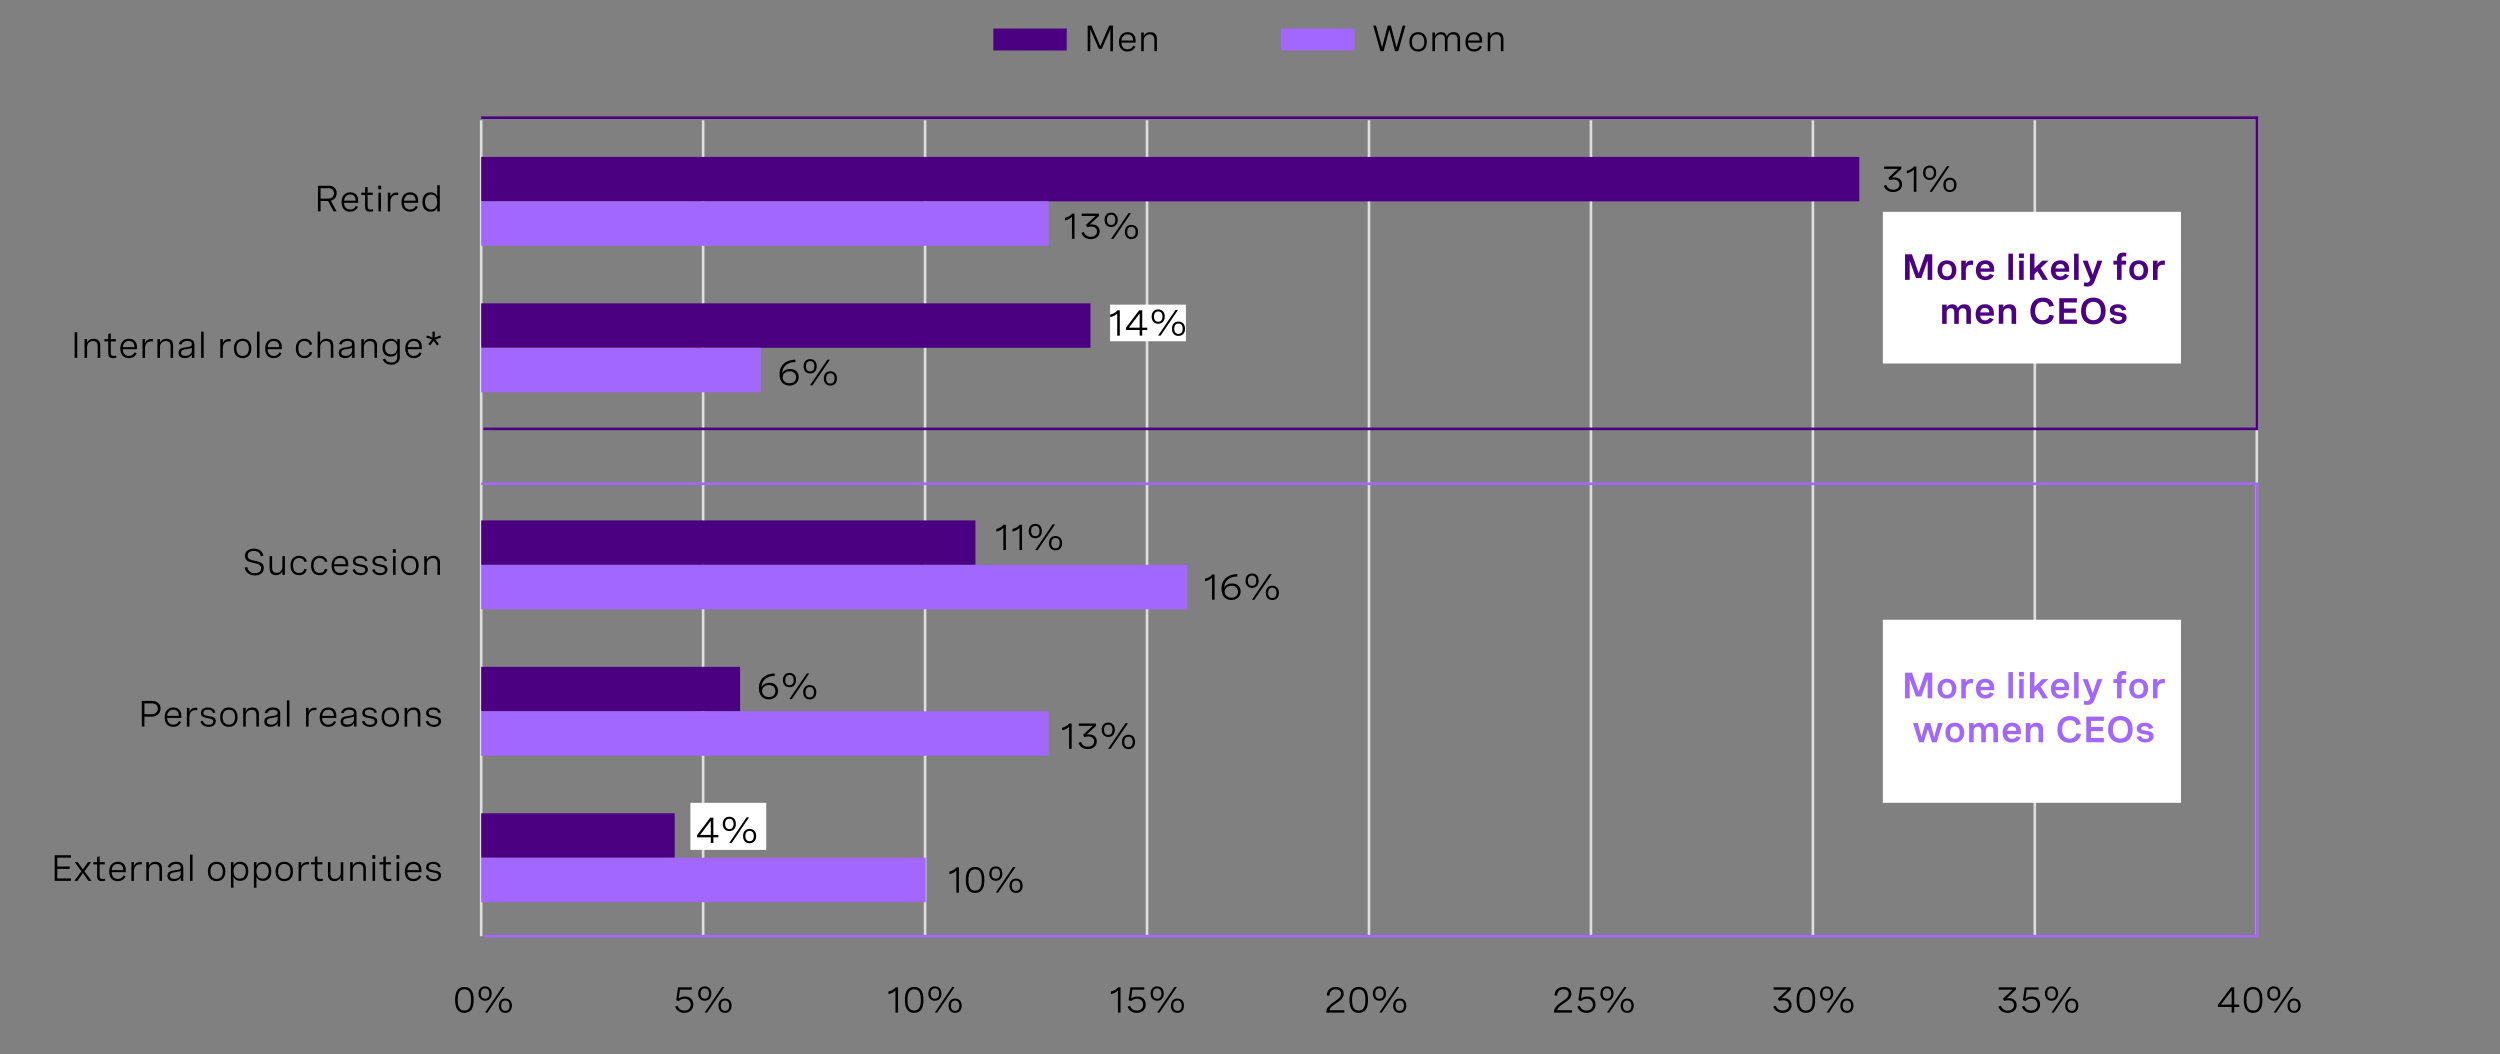 <?xml version="1.0" encoding="utf-8"?>
<!-- Generator: Adobe Illustrator 28.1.0, SVG Export Plug-In . SVG Version: 6.00 Build 0)  -->
<svg version="1.1" xmlns="http://www.w3.org/2000/svg" xmlns:xlink="http://www.w3.org/1999/xlink" x="0px" y="0px"
	 viewBox="0 0 956 403.21" style="enable-background:new 0 0 956 403.21;" xml:space="preserve">
<rect x="0" y="0" width="956" height="403.21" fill="#808080" stroke="none"/>
<style type="text/css">
	.st0{fill:#4A0080;stroke:#4A0080;stroke-width:2;stroke-miterlimit:10;}
	.st1{fill:#2D53ED;stroke:#2D53ED;stroke-width:3;stroke-miterlimit:10;}
	.st2{fill:#A167FF;stroke:#A167FF;stroke-width:3;stroke-miterlimit:10;}
	.st3{fill:#0A2FB5;stroke:#0A2FB5;stroke-width:3;stroke-miterlimit:10;}
	.st4{fill:none;stroke:#FFFFFF;stroke-width:2;stroke-miterlimit:10;}
	.st5{fill:#FFFFFF;}
	.st6{fill:#4A0080;stroke:#FFFFFF;stroke-width:2;stroke-miterlimit:10;}
	.st7{fill:#2D53ED;stroke:#FFFFFF;stroke-width:2;stroke-miterlimit:10;}
	.st8{fill:#A167FF;stroke:#FFFFFF;stroke-width:2;stroke-miterlimit:10;}
	.st9{fill:#0A2FB5;stroke:#FFFFFF;stroke-width:2;stroke-miterlimit:10;}
	.st10{fill:none;}
	.st11{fill:none;stroke:#DFDDDD;stroke-miterlimit:10;}
	.st12{fill:#4A0080;}
	.st13{fill:#6500AD;}
	.st14{fill:#A167FF;}
	.st15{fill:#DAB8FF;}
	.st16{fill:#0A2FB5;}
	.st17{fill:#2D53ED;}
	.st18{fill:#BCDCFB;}
	.st19{fill:#117C96;}
	.st20{fill:#00B2C7;}
	.st21{fill:#21D8ED;}
	.st22{fill:#A6F5FF;}
	.st23{fill:#990C47;}
	.st24{fill:#C7115C;}
	.st25{fill:#ED5A8F;}
	.st26{fill:#FFD9E5;}
	.st27{fill:#212121;}
	.st28{fill:#585656;}
	.st29{fill:#959392;}
	.st30{fill:#DFDDDD;}
	.st31{fill:#F2F2F2;}
	.st32{fill:none;stroke:#4A0080;stroke-width:3;stroke-miterlimit:10;}
	.st33{fill:none;stroke:#4A0080;stroke-width:2;stroke-miterlimit:10;}
	.st34{fill:none;stroke:#4A0080;stroke-width:2;stroke-miterlimit:10;stroke-dasharray:11.466,11.466;}
	.st35{fill:none;stroke:#4A0080;stroke-miterlimit:10;}
	.st36{fill:none;stroke:#A167FF;stroke-miterlimit:10;}
</style>
<g id="Capa_1">
</g>
<g id="Capa_2">
	<g>
		<line class="st11" x1="184" y1="358" x2="184" y2="46"/>
		<line class="st11" x1="268.88" y1="358" x2="268.88" y2="46"/>
		<line class="st11" x1="353.75" y1="358" x2="353.75" y2="46"/>
		<line class="st11" x1="438.62" y1="358" x2="438.62" y2="46"/>
		<line class="st11" x1="523.5" y1="358" x2="523.5" y2="46"/>
		<line class="st11" x1="608.38" y1="358" x2="608.38" y2="46"/>
		<line class="st11" x1="693.25" y1="358" x2="693.25" y2="46"/>
		<line class="st11" x1="778.12" y1="358" x2="778.12" y2="46"/>
		<line class="st11" x1="863" y1="358" x2="863" y2="46"/>
		<rect x="424.5" y="116.5" class="st5" width="29" height="14"/>
		<rect x="264" y="307" class="st5" width="29" height="18"/>
		<rect x="720" y="81" class="st5" width="114" height="58"/>
		<rect x="720" y="237" class="st5" width="114" height="70"/>
	</g>
	<rect x="184" y="60" class="st12" width="527" height="17"/>
	<rect x="184" y="77" class="st14" width="217" height="17"/>
	<rect x="184" y="116" class="st12" width="233" height="17"/>
	<rect x="184" y="133" class="st14" width="107" height="17"/>
	<rect x="184" y="199" class="st12" width="189" height="17"/>
	<rect x="184" y="216" class="st14" width="270" height="17"/>
	<rect x="184" y="255" class="st12" width="99" height="17"/>
	<rect x="184" y="272" class="st14" width="217" height="17"/>
	<rect x="184" y="311" class="st12" width="74" height="17"/>
	<rect x="184" y="328" class="st14" width="170" height="17"/>
	<g>
		<path d="M181.13,382.16v0.41c0,3.11-1.21,4.75-3.54,4.75c-2.33,0-3.55-1.64-3.55-4.75v-0.41c0-3.11,1.21-4.75,3.55-4.75
			C179.91,377.41,181.13,379.05,181.13,382.16z M175.04,382.16v0.41c0,2.59,0.83,3.86,2.54,3.86c1.7,0,2.54-1.27,2.54-3.86v-0.41
			c0-2.59-0.83-3.86-2.54-3.86C175.88,378.3,175.04,379.57,175.04,382.16z"/>
		<path d="M188.01,379.93c0,1.67-0.97,2.75-2.51,2.75c-1.54,0-2.51-1.07-2.51-2.75s0.97-2.74,2.51-2.74
			C187.04,377.19,188.01,378.25,188.01,379.93z M183.89,379.93c0,1.26,0.56,1.98,1.62,1.98c1.04,0,1.6-0.72,1.6-1.98
			c0-1.25-0.56-1.97-1.6-1.97C184.45,377.96,183.89,378.68,183.89,379.93z M193.05,377.41l-6.65,9.8h-0.93l6.65-9.8H193.05z
			 M195.76,384.57c0,1.68-0.97,2.75-2.51,2.75s-2.51-1.07-2.51-2.75c0-1.67,0.97-2.73,2.51-2.73S195.76,382.9,195.76,384.57z
			 M191.63,384.57c0,1.26,0.57,1.98,1.61,1.98s1.61-0.72,1.61-1.98c0-1.25-0.56-1.97-1.61-1.97S191.63,383.32,191.63,384.57z"/>
	</g>
	<g>
		<path d="M264.55,377.55v0.9h-4.53l-0.47,3.4c0.74-0.57,1.57-0.8,2.4-0.8c2.04,0,3.18,1.33,3.18,3.07c0,1.89-1.34,3.2-3.45,3.2
			c-1.72,0-3.04-0.9-3.49-2.42l0.95-0.28c0.35,1.15,1.29,1.81,2.56,1.81c1.5,0,2.42-0.93,2.42-2.26c0-1.23-0.78-2.25-2.3-2.25
			c-0.88,0-1.73,0.34-2.27,0.88l-0.97-0.34l0.69-4.91H264.55z"/>
		<path d="M272.01,379.93c0,1.67-0.97,2.75-2.51,2.75c-1.54,0-2.51-1.07-2.51-2.75s0.97-2.74,2.51-2.74
			C271.04,377.19,272.01,378.25,272.01,379.93z M267.89,379.93c0,1.26,0.56,1.98,1.62,1.98c1.04,0,1.6-0.72,1.6-1.98
			c0-1.25-0.56-1.97-1.6-1.97C268.45,377.96,267.89,378.68,267.89,379.93z M277.05,377.41l-6.65,9.8h-0.93l6.65-9.8H277.05z
			 M279.76,384.57c0,1.68-0.97,2.75-2.51,2.75s-2.51-1.07-2.51-2.75c0-1.67,0.97-2.73,2.51-2.73S279.76,382.9,279.76,384.57z
			 M275.63,384.57c0,1.26,0.57,1.98,1.61,1.98s1.61-0.72,1.61-1.98c0-1.25-0.56-1.97-1.61-1.97S275.63,383.32,275.63,384.57z"/>
	</g>
	<g>
		<path d="M343.4,377.55v9.67h-0.98v-8.46c-0.64,0.68-1.53,1.15-2.68,1.39v-1c1.14-0.24,2.07-0.79,2.78-1.61H343.4z"/>
		<path d="M353.13,382.16v0.41c0,3.11-1.21,4.75-3.54,4.75c-2.33,0-3.55-1.64-3.55-4.75v-0.41c0-3.11,1.21-4.75,3.55-4.75
			C351.91,377.41,353.13,379.05,353.13,382.16z M347.04,382.16v0.41c0,2.59,0.83,3.86,2.54,3.86c1.7,0,2.54-1.27,2.54-3.86v-0.41
			c0-2.59-0.83-3.86-2.54-3.86C347.88,378.3,347.04,379.57,347.04,382.16z"/>
		<path d="M360.01,379.93c0,1.67-0.97,2.75-2.51,2.75c-1.54,0-2.51-1.07-2.51-2.75s0.97-2.74,2.51-2.74
			C359.04,377.19,360.01,378.25,360.01,379.93z M355.89,379.93c0,1.26,0.56,1.98,1.62,1.98c1.04,0,1.6-0.72,1.6-1.98
			c0-1.25-0.56-1.97-1.6-1.97C356.45,377.96,355.89,378.68,355.89,379.93z M365.05,377.41l-6.65,9.8h-0.93l6.65-9.8H365.05z
			 M367.76,384.57c0,1.68-0.97,2.75-2.51,2.75s-2.51-1.07-2.51-2.75c0-1.67,0.97-2.73,2.51-2.73S367.76,382.9,367.76,384.57z
			 M363.63,384.57c0,1.26,0.57,1.98,1.61,1.98s1.61-0.72,1.61-1.98c0-1.25-0.56-1.97-1.61-1.97S363.63,383.32,363.63,384.57z"/>
	</g>
	<g>
		<path d="M428.48,377.55v9.67h-0.98v-8.46c-0.64,0.68-1.53,1.15-2.68,1.39v-1c1.14-0.24,2.07-0.79,2.78-1.61H428.48z"/>
		<path d="M437.55,377.55v0.9h-4.53l-0.47,3.4c0.74-0.57,1.57-0.8,2.4-0.8c2.04,0,3.18,1.33,3.18,3.07c0,1.89-1.34,3.2-3.45,3.2
			c-1.72,0-3.04-0.9-3.49-2.42l0.95-0.28c0.35,1.15,1.29,1.81,2.56,1.81c1.5,0,2.42-0.93,2.42-2.26c0-1.23-0.78-2.25-2.3-2.25
			c-0.88,0-1.73,0.34-2.27,0.88l-0.97-0.34l0.69-4.91H437.55z"/>
		<path d="M445.01,379.93c0,1.67-0.97,2.75-2.51,2.75c-1.54,0-2.51-1.07-2.51-2.75s0.97-2.74,2.51-2.74
			C444.04,377.19,445.01,378.25,445.01,379.93z M440.89,379.93c0,1.26,0.56,1.98,1.62,1.98c1.04,0,1.6-0.72,1.6-1.98
			c0-1.25-0.56-1.97-1.6-1.97C441.45,377.96,440.89,378.68,440.89,379.93z M450.05,377.41l-6.65,9.8h-0.93l6.65-9.8H450.05z
			 M452.76,384.57c0,1.68-0.97,2.75-2.51,2.75s-2.51-1.07-2.51-2.75c0-1.67,0.97-2.73,2.51-2.73S452.76,382.9,452.76,384.57z
			 M448.63,384.57c0,1.26,0.57,1.98,1.61,1.98s1.61-0.72,1.61-1.98c0-1.25-0.56-1.97-1.61-1.97S448.63,383.32,448.63,384.57z"/>
	</g>
	<g>
		<path d="M514.06,387.22h-6.87v-0.33c0-1.22,1-2.42,2.47-3.44l1.3-0.9c0.76-0.53,1.85-1.29,1.85-2.52c0-1.03-0.75-1.72-2.01-1.72
			c-1.44,0-2.39,0.9-2.43,2.44l-1-0.08c0.05-1.89,1.29-3.25,3.5-3.25c1.94,0,2.95,1.07,2.95,2.58c0,1.65-1.2,2.49-2.3,3.25
			l-1.41,0.98c-0.9,0.63-1.58,1.37-1.76,2.08h5.72V387.22z"/>
		<path d="M523.13,382.16v0.41c0,3.11-1.21,4.75-3.54,4.75c-2.33,0-3.55-1.64-3.55-4.75v-0.41c0-3.11,1.21-4.75,3.55-4.75
			C521.91,377.41,523.13,379.05,523.13,382.16z M517.04,382.16v0.41c0,2.59,0.83,3.86,2.54,3.86c1.7,0,2.54-1.27,2.54-3.86v-0.41
			c0-2.59-0.83-3.86-2.54-3.86C517.88,378.3,517.04,379.57,517.04,382.16z"/>
		<path d="M530.01,379.93c0,1.67-0.97,2.75-2.51,2.75c-1.54,0-2.51-1.07-2.51-2.75s0.97-2.74,2.51-2.74
			C529.04,377.19,530.01,378.25,530.01,379.93z M525.89,379.93c0,1.26,0.56,1.98,1.62,1.98c1.04,0,1.6-0.72,1.6-1.98
			c0-1.25-0.56-1.97-1.6-1.97C526.45,377.96,525.89,378.68,525.89,379.93z M535.05,377.41l-6.65,9.8h-0.93l6.65-9.8H535.05z
			 M537.76,384.57c0,1.68-0.97,2.75-2.51,2.75s-2.51-1.07-2.51-2.75c0-1.67,0.97-2.73,2.51-2.73S537.76,382.9,537.76,384.57z
			 M533.63,384.57c0,1.26,0.57,1.98,1.61,1.98s1.61-0.72,1.61-1.98c0-1.25-0.56-1.97-1.61-1.97S533.63,383.32,533.63,384.57z"/>
	</g>
	<g>
		<path d="M601.13,387.22h-6.87v-0.33c0-1.22,1-2.42,2.47-3.44l1.3-0.9c0.76-0.53,1.85-1.29,1.85-2.52c0-1.03-0.75-1.72-2.01-1.72
			c-1.44,0-2.39,0.9-2.43,2.44l-1-0.08c0.05-1.89,1.29-3.25,3.5-3.25c1.94,0,2.95,1.07,2.95,2.58c0,1.65-1.2,2.49-2.3,3.25
			l-1.41,0.98c-0.9,0.63-1.58,1.37-1.76,2.08h5.72V387.22z"/>
		<path d="M609.55,377.55v0.9h-4.53l-0.47,3.4c0.74-0.57,1.57-0.8,2.4-0.8c2.04,0,3.18,1.33,3.18,3.07c0,1.89-1.34,3.2-3.45,3.2
			c-1.72,0-3.04-0.9-3.49-2.42l0.95-0.28c0.35,1.15,1.29,1.81,2.56,1.81c1.5,0,2.42-0.93,2.42-2.26c0-1.23-0.78-2.25-2.3-2.25
			c-0.88,0-1.73,0.34-2.27,0.88l-0.97-0.34l0.69-4.91H609.55z"/>
		<path d="M617.01,379.93c0,1.67-0.97,2.75-2.51,2.75c-1.54,0-2.51-1.07-2.51-2.75s0.97-2.74,2.51-2.74
			C616.04,377.19,617.01,378.25,617.01,379.93z M612.89,379.93c0,1.26,0.56,1.98,1.62,1.98c1.04,0,1.6-0.72,1.6-1.98
			c0-1.25-0.56-1.97-1.6-1.97C613.45,377.96,612.89,378.68,612.89,379.93z M622.05,377.41l-6.65,9.8h-0.93l6.65-9.8H622.05z
			 M624.76,384.57c0,1.68-0.97,2.75-2.51,2.75s-2.51-1.07-2.51-2.75c0-1.67,0.97-2.73,2.51-2.73S624.76,382.9,624.76,384.57z
			 M620.63,384.57c0,1.26,0.57,1.98,1.61,1.98s1.61-0.72,1.61-1.98c0-1.25-0.56-1.97-1.61-1.97S620.63,383.32,620.63,384.57z"/>
	</g>
	<g>
		<path d="M678.24,377.55h6.56v0.91l-3.57,3.31c0.29-0.05,0.57-0.08,0.86-0.08c1.72,0,3.01,0.98,3.01,2.67
			c0,1.71-1.34,2.96-3.42,2.96c-1.77,0-3.11-0.91-3.56-2.43l0.97-0.29c0.3,1.11,1.26,1.83,2.6,1.83c1.43,0,2.39-0.82,2.39-2.06
			c0-1.16-0.85-1.87-2.25-1.87c-0.53,0-1.09,0.1-1.48,0.23l-0.53-0.8l3.69-3.48h-5.29V377.55z"/>
		<path d="M694.12,382.16v0.41c0,3.11-1.21,4.75-3.54,4.75c-2.33,0-3.55-1.64-3.55-4.75v-0.41c0-3.11,1.21-4.75,3.55-4.75
			C692.91,377.41,694.12,379.05,694.12,382.16z M688.04,382.16v0.41c0,2.59,0.83,3.86,2.54,3.86c1.7,0,2.54-1.27,2.54-3.86v-0.41
			c0-2.59-0.83-3.86-2.54-3.86C688.88,378.3,688.04,379.57,688.04,382.16z"/>
		<path d="M701.01,379.93c0,1.67-0.97,2.75-2.51,2.75c-1.54,0-2.51-1.07-2.51-2.75s0.97-2.74,2.51-2.74
			C700.04,377.19,701.01,378.25,701.01,379.93z M696.89,379.93c0,1.26,0.56,1.98,1.62,1.98c1.04,0,1.6-0.72,1.6-1.98
			c0-1.25-0.56-1.97-1.6-1.97C697.45,377.96,696.89,378.68,696.89,379.93z M706.05,377.41l-6.65,9.8h-0.93l6.65-9.8H706.05z
			 M708.76,384.57c0,1.68-0.97,2.75-2.51,2.75s-2.51-1.07-2.51-2.75c0-1.67,0.97-2.73,2.51-2.73S708.76,382.9,708.76,384.57z
			 M704.63,384.57c0,1.26,0.57,1.98,1.61,1.98s1.61-0.72,1.61-1.98c0-1.25-0.56-1.97-1.61-1.97S704.63,383.32,704.63,384.57z"/>
	</g>
	<g>
		<path d="M764.32,377.55h6.56v0.91l-3.57,3.31c0.29-0.05,0.57-0.08,0.86-0.08c1.72,0,3.01,0.98,3.01,2.67
			c0,1.71-1.34,2.96-3.42,2.96c-1.77,0-3.11-0.91-3.56-2.43l0.97-0.29c0.3,1.11,1.26,1.83,2.6,1.83c1.43,0,2.39-0.82,2.39-2.06
			c0-1.16-0.85-1.87-2.25-1.87c-0.53,0-1.09,0.1-1.48,0.23l-0.53-0.8l3.69-3.48h-5.29V377.55z"/>
		<path d="M779.55,377.55v0.9h-4.53l-0.47,3.4c0.74-0.57,1.57-0.8,2.4-0.8c2.04,0,3.18,1.33,3.18,3.07c0,1.89-1.34,3.2-3.45,3.2
			c-1.72,0-3.04-0.9-3.49-2.42l0.95-0.28c0.35,1.15,1.29,1.81,2.56,1.81c1.5,0,2.42-0.93,2.42-2.26c0-1.23-0.78-2.25-2.3-2.25
			c-0.88,0-1.73,0.34-2.27,0.88l-0.97-0.34l0.69-4.91H779.55z"/>
		<path d="M787.01,379.93c0,1.67-0.97,2.75-2.51,2.75c-1.54,0-2.51-1.07-2.51-2.75s0.97-2.74,2.51-2.74
			C786.04,377.19,787.01,378.25,787.01,379.93z M782.89,379.93c0,1.26,0.56,1.98,1.62,1.98c1.04,0,1.6-0.72,1.6-1.98
			c0-1.25-0.56-1.97-1.6-1.97C783.45,377.96,782.89,378.68,782.89,379.93z M792.05,377.41l-6.65,9.8h-0.93l6.65-9.8H792.05z
			 M794.76,384.57c0,1.68-0.97,2.75-2.51,2.75s-2.51-1.07-2.51-2.75c0-1.67,0.97-2.73,2.51-2.73S794.76,382.9,794.76,384.57z
			 M790.63,384.57c0,1.26,0.57,1.98,1.61,1.98s1.61-0.72,1.61-1.98c0-1.25-0.56-1.97-1.61-1.97S790.63,383.32,790.63,384.57z"/>
	</g>
	<g>
		<path d="M854.37,384.17h1.91v0.9h-1.91v2.15h-0.98v-2.15h-5.26v-0.83l5.05-6.69h1.19V384.17z M853.38,384.17v-5.42l-4.11,5.42
			H853.38z"/>
		<path d="M865.13,382.16v0.41c0,3.11-1.21,4.75-3.54,4.75c-2.33,0-3.55-1.64-3.55-4.75v-0.41c0-3.11,1.21-4.75,3.55-4.75
			C863.91,377.41,865.13,379.05,865.13,382.16z M859.04,382.16v0.41c0,2.59,0.83,3.86,2.54,3.86c1.7,0,2.54-1.27,2.54-3.86v-0.41
			c0-2.59-0.83-3.86-2.54-3.86C859.88,378.3,859.04,379.57,859.04,382.16z"/>
		<path d="M872.01,379.93c0,1.67-0.97,2.75-2.51,2.75c-1.54,0-2.51-1.07-2.51-2.75s0.97-2.74,2.51-2.74
			C871.04,377.19,872.01,378.25,872.01,379.93z M867.89,379.93c0,1.26,0.56,1.98,1.62,1.98c1.04,0,1.6-0.72,1.6-1.98
			c0-1.25-0.56-1.97-1.6-1.97C868.45,377.96,867.89,378.68,867.89,379.93z M877.05,377.41l-6.65,9.8h-0.93l6.65-9.8H877.05z
			 M879.76,384.57c0,1.68-0.97,2.75-2.51,2.75s-2.51-1.07-2.51-2.75c0-1.67,0.97-2.73,2.51-2.73S879.76,382.9,879.76,384.57z
			 M875.63,384.57c0,1.26,0.57,1.98,1.61,1.98s1.61-0.72,1.61-1.98c0-1.25-0.56-1.97-1.61-1.97S875.63,383.32,875.63,384.57z"/>
	</g>
	<g>
		<g>
			<path d="M720.5,63.68h6.56v0.91l-3.57,3.31c0.29-0.05,0.57-0.08,0.86-0.08c1.72,0,3.01,0.98,3.01,2.67
				c0,1.71-1.34,2.96-3.42,2.96c-1.77,0-3.11-0.91-3.56-2.43l0.97-0.29c0.3,1.11,1.26,1.83,2.6,1.83c1.43,0,2.39-0.82,2.39-2.06
				c0-1.16-0.85-1.87-2.25-1.87c-0.53,0-1.09,0.1-1.48,0.23l-0.53-0.8l3.69-3.48h-5.29V63.68z"/>
			<path d="M732.82,63.68v9.67h-0.98v-8.46c-0.64,0.68-1.53,1.15-2.68,1.39v-1c1.14-0.24,2.07-0.79,2.78-1.61H732.82z"/>
			<path d="M740.41,66.06c0,1.67-0.97,2.75-2.51,2.75c-1.54,0-2.51-1.07-2.51-2.75s0.97-2.74,2.51-2.74
				C739.44,63.32,740.41,64.38,740.41,66.06z M736.29,66.06c0,1.26,0.56,1.98,1.62,1.98c1.04,0,1.6-0.72,1.6-1.98
				c0-1.25-0.56-1.97-1.6-1.97C736.85,64.09,736.29,64.81,736.29,66.06z M745.45,63.54l-6.65,9.8h-0.93l6.65-9.8H745.45z
				 M748.16,70.7c0,1.68-0.97,2.75-2.51,2.75s-2.51-1.07-2.51-2.75c0-1.67,0.97-2.73,2.51-2.73S748.16,69.02,748.16,70.7z
				 M744.03,70.7c0,1.26,0.57,1.98,1.61,1.98s1.61-0.72,1.61-1.98c0-1.25-0.56-1.97-1.61-1.97S744.03,69.45,744.03,70.7z"/>
		</g>
	</g>
	<g>
		<g>
			<path d="M428.21,118.68v9.67h-0.98v-8.46c-0.64,0.68-1.53,1.15-2.68,1.39v-1c1.14-0.24,2.07-0.79,2.78-1.61H428.21z"/>
			<path d="M436.79,125.29h1.91v0.9h-1.91v2.15h-0.98v-2.15h-5.26v-0.83l5.05-6.69h1.19V125.29z M435.81,125.29v-5.42l-4.11,5.42
				H435.81z"/>
			<path d="M445.41,121.06c0,1.67-0.97,2.75-2.51,2.75c-1.54,0-2.51-1.07-2.51-2.75s0.97-2.74,2.51-2.74
				C444.44,118.32,445.41,119.38,445.41,121.06z M441.29,121.06c0,1.26,0.56,1.98,1.62,1.98c1.04,0,1.6-0.72,1.6-1.98
				c0-1.25-0.56-1.97-1.6-1.97C441.85,119.09,441.29,119.81,441.29,121.06z M450.45,118.54l-6.65,9.8h-0.93l6.65-9.8H450.45z
				 M453.16,125.7c0,1.68-0.97,2.75-2.51,2.75s-2.51-1.07-2.51-2.75c0-1.67,0.97-2.73,2.51-2.73S453.16,124.02,453.16,125.7z
				 M449.03,125.7c0,1.26,0.57,1.98,1.61,1.98s1.61-0.72,1.61-1.98c0-1.25-0.56-1.97-1.61-1.97S449.03,124.45,449.03,125.7z"/>
		</g>
	</g>
	<g>
		<g>
			<path d="M304.18,138.44c-3.24,0.07-5,1.74-5.09,4.44c0.4-1.2,1.75-1.78,3.09-1.78c2.04,0,3.24,1.32,3.24,3.1
				c0,2-1.53,3.25-3.54,3.25c-2.1,0-3.78-1.36-3.78-4.31c0-3.52,2.39-5.54,6.02-5.61L304.18,138.44z M304.41,144.25
				c0-1.37-0.93-2.28-2.42-2.28c-1.44,0-2.68,0.85-2.68,2.29c0,1.37,1.11,2.3,2.61,2.3C303.34,146.56,304.41,145.72,304.41,144.25z"
				/>
			<path d="M312.31,140.06c0,1.67-0.97,2.75-2.51,2.75c-1.54,0-2.51-1.07-2.51-2.75s0.97-2.74,2.51-2.74
				C311.33,137.32,312.31,138.38,312.31,140.06z M308.18,140.06c0,1.26,0.56,1.98,1.62,1.98c1.04,0,1.6-0.72,1.6-1.98
				c0-1.25-0.56-1.97-1.6-1.97C308.75,138.09,308.18,138.81,308.18,140.06z M317.34,137.54l-6.65,9.8h-0.93l6.65-9.8H317.34z
				 M320.05,144.7c0,1.68-0.97,2.75-2.51,2.75s-2.51-1.07-2.51-2.75c0-1.67,0.97-2.73,2.51-2.73S320.05,143.02,320.05,144.7z
				 M315.92,144.7c0,1.26,0.57,1.98,1.61,1.98s1.61-0.72,1.61-1.98c0-1.25-0.56-1.97-1.61-1.97S315.92,143.45,315.92,144.7z"/>
		</g>
	</g>
	<g>
		<g>
			<path d="M384.66,200.68v9.67h-0.98v-8.46c-0.64,0.68-1.53,1.15-2.68,1.39v-1c1.14-0.24,2.07-0.79,2.78-1.61H384.66z"/>
			<path d="M390.82,200.68v9.67h-0.98v-8.46c-0.64,0.68-1.53,1.15-2.68,1.39v-1c1.14-0.24,2.07-0.79,2.78-1.61H390.82z"/>
			<path d="M398.41,203.06c0,1.67-0.97,2.75-2.51,2.75c-1.54,0-2.51-1.07-2.51-2.75s0.97-2.74,2.51-2.74
				C397.44,200.32,398.41,201.38,398.41,203.06z M394.29,203.06c0,1.26,0.56,1.98,1.62,1.98c1.04,0,1.6-0.72,1.6-1.98
				c0-1.25-0.56-1.97-1.6-1.97C394.85,201.09,394.29,201.81,394.29,203.06z M403.45,200.54l-6.65,9.8h-0.93l6.65-9.8H403.45z
				 M406.16,207.7c0,1.68-0.97,2.75-2.51,2.75s-2.51-1.07-2.51-2.75c0-1.67,0.97-2.73,2.51-2.73S406.16,206.02,406.16,207.7z
				 M402.03,207.7c0,1.26,0.57,1.98,1.61,1.98s1.61-0.72,1.61-1.98c0-1.25-0.56-1.97-1.61-1.97S402.03,206.45,402.03,207.7z"/>
		</g>
	</g>
	<g>
		<g>
			<path d="M464.46,219.68v9.67h-0.98v-8.46c-0.64,0.68-1.53,1.15-2.68,1.39v-1c1.14-0.24,2.07-0.79,2.78-1.61H464.46z"/>
			<path d="M473.18,220.44c-3.24,0.07-5,1.74-5.09,4.44c0.4-1.2,1.75-1.78,3.09-1.78c2.04,0,3.24,1.32,3.24,3.1
				c0,2-1.53,3.25-3.54,3.25c-2.1,0-3.78-1.36-3.78-4.31c0-3.52,2.39-5.54,6.02-5.61L473.18,220.44z M473.41,226.25
				c0-1.37-0.93-2.28-2.42-2.28c-1.44,0-2.68,0.85-2.68,2.29c0,1.37,1.11,2.3,2.61,2.3C472.34,228.56,473.41,227.72,473.41,226.25z"
				/>
			<path d="M481.31,222.06c0,1.67-0.97,2.75-2.51,2.75c-1.54,0-2.51-1.07-2.51-2.75s0.97-2.74,2.51-2.74
				C480.33,219.32,481.31,220.38,481.31,222.06z M477.18,222.06c0,1.26,0.56,1.98,1.62,1.98c1.04,0,1.6-0.72,1.6-1.98
				c0-1.25-0.56-1.97-1.6-1.97C477.75,220.09,477.18,220.81,477.18,222.06z M486.34,219.54l-6.65,9.8h-0.93l6.65-9.8H486.34z
				 M489.05,226.7c0,1.68-0.97,2.75-2.51,2.75s-2.51-1.07-2.51-2.75c0-1.67,0.97-2.73,2.51-2.73S489.05,225.02,489.05,226.7z
				 M484.92,226.7c0,1.26,0.57,1.98,1.61,1.98s1.61-0.72,1.61-1.98c0-1.25-0.56-1.97-1.61-1.97S484.92,225.45,484.92,226.7z"/>
		</g>
	</g>
	<g>
		<g>
			<path d="M296.29,258.44c-3.24,0.07-5,1.74-5.09,4.44c0.4-1.2,1.75-1.78,3.09-1.78c2.04,0,3.24,1.32,3.24,3.1
				c0,2-1.53,3.25-3.54,3.25c-2.1,0-3.78-1.36-3.78-4.31c0-3.52,2.39-5.54,6.02-5.61L296.29,258.44z M296.52,264.25
				c0-1.37-0.93-2.28-2.42-2.28c-1.44,0-2.68,0.85-2.68,2.29c0,1.37,1.11,2.3,2.61,2.3C295.45,266.56,296.52,265.72,296.52,264.25z"
				/>
			<path d="M304.41,260.06c0,1.67-0.97,2.75-2.51,2.75c-1.54,0-2.51-1.07-2.51-2.75s0.97-2.74,2.51-2.74
				C303.44,257.32,304.41,258.38,304.41,260.06z M300.29,260.06c0,1.26,0.56,1.98,1.62,1.98c1.04,0,1.6-0.72,1.6-1.98
				c0-1.25-0.56-1.97-1.6-1.97C300.85,258.09,300.29,258.81,300.29,260.06z M309.45,257.54l-6.65,9.8h-0.93l6.65-9.8H309.45z
				 M312.16,264.7c0,1.68-0.97,2.75-2.51,2.75s-2.51-1.07-2.51-2.75c0-1.67,0.97-2.73,2.51-2.73S312.16,263.02,312.16,264.7z
				 M308.03,264.7c0,1.26,0.57,1.98,1.61,1.98s1.61-0.72,1.61-1.98c0-1.25-0.56-1.97-1.61-1.97S308.03,263.45,308.03,264.7z"/>
		</g>
	</g>
	<g>
		<g>
			<path d="M409.8,276.68v9.67h-0.98v-8.46c-0.64,0.68-1.53,1.15-2.68,1.39v-1c1.14-0.24,2.07-0.79,2.78-1.61H409.8z"/>
			<path d="M412.55,276.68h6.56v0.91l-3.57,3.31c0.29-0.05,0.57-0.08,0.86-0.08c1.72,0,3.01,0.98,3.01,2.67
				c0,1.71-1.34,2.96-3.42,2.96c-1.77,0-3.11-0.91-3.56-2.43l0.97-0.29c0.3,1.11,1.26,1.83,2.6,1.83c1.43,0,2.39-0.82,2.39-2.06
				c0-1.16-0.85-1.87-2.25-1.87c-0.53,0-1.09,0.1-1.48,0.23l-0.53-0.8l3.69-3.48h-5.29V276.68z"/>
			<path d="M426.31,279.06c0,1.67-0.97,2.75-2.51,2.75c-1.54,0-2.51-1.07-2.51-2.75s0.97-2.74,2.51-2.74
				C425.33,276.32,426.31,277.38,426.31,279.06z M422.18,279.06c0,1.26,0.56,1.98,1.62,1.98c1.04,0,1.6-0.72,1.6-1.98
				c0-1.25-0.56-1.97-1.6-1.97C422.75,277.09,422.18,277.81,422.18,279.06z M431.34,276.54l-6.65,9.8h-0.93l6.65-9.8H431.34z
				 M434.05,283.7c0,1.68-0.97,2.75-2.51,2.75s-2.51-1.07-2.51-2.75c0-1.67,0.97-2.73,2.51-2.73S434.05,282.02,434.05,283.7z
				 M429.92,283.7c0,1.26,0.57,1.98,1.61,1.98s1.61-0.72,1.61-1.98c0-1.25-0.56-1.97-1.61-1.97S429.92,282.45,429.92,283.7z"/>
		</g>
	</g>
	<g>
		<g>
			<path d="M272.79,319.29h1.91v0.9h-1.91v2.15h-0.98v-2.15h-5.26v-0.83l5.05-6.69h1.19V319.29z M271.81,319.29v-5.42l-4.11,5.42
				H271.81z"/>
			<path d="M281.41,315.06c0,1.67-0.97,2.75-2.51,2.75c-1.54,0-2.51-1.07-2.51-2.75s0.97-2.74,2.51-2.74
				C280.44,312.32,281.41,313.38,281.41,315.06z M277.29,315.06c0,1.26,0.56,1.98,1.62,1.98c1.04,0,1.6-0.72,1.6-1.98
				c0-1.25-0.56-1.97-1.6-1.97C277.85,313.09,277.29,313.81,277.29,315.06z M286.45,312.54l-6.65,9.8h-0.93l6.65-9.8H286.45z
				 M289.16,319.7c0,1.68-0.97,2.75-2.51,2.75s-2.51-1.07-2.51-2.75c0-1.67,0.97-2.73,2.51-2.73S289.16,318.02,289.16,319.7z
				 M285.03,319.7c0,1.26,0.57,1.98,1.61,1.98s1.61-0.72,1.61-1.98c0-1.25-0.56-1.97-1.61-1.97S285.03,318.45,285.03,319.7z"/>
		</g>
	</g>
	<g>
		<g>
			<path d="M366.69,331.68v9.67h-0.98v-8.46c-0.64,0.68-1.53,1.15-2.68,1.39v-1c1.14-0.24,2.07-0.79,2.78-1.61H366.69z"/>
			<path d="M376.42,336.29v0.41c0,3.11-1.21,4.75-3.54,4.75c-2.33,0-3.55-1.64-3.55-4.75v-0.41c0-3.11,1.21-4.75,3.55-4.75
				C375.2,331.54,376.42,333.18,376.42,336.29z M370.34,336.29v0.41c0,2.59,0.83,3.86,2.54,3.86c1.7,0,2.54-1.27,2.54-3.86v-0.41
				c0-2.59-0.83-3.86-2.54-3.86C371.17,332.43,370.34,333.7,370.34,336.29z"/>
			<path d="M383.31,334.06c0,1.67-0.97,2.75-2.51,2.75c-1.54,0-2.51-1.07-2.51-2.75s0.97-2.74,2.51-2.74
				C382.33,331.32,383.31,332.38,383.31,334.06z M379.18,334.06c0,1.26,0.56,1.98,1.62,1.98c1.04,0,1.6-0.72,1.6-1.98
				c0-1.25-0.56-1.97-1.6-1.97C379.75,332.09,379.18,332.81,379.18,334.06z M388.34,331.54l-6.65,9.8h-0.93l6.65-9.8H388.34z
				 M391.05,338.7c0,1.68-0.97,2.75-2.51,2.75s-2.51-1.07-2.51-2.75c0-1.67,0.97-2.73,2.51-2.73S391.05,337.02,391.05,338.7z
				 M386.92,338.7c0,1.26,0.57,1.98,1.61,1.98s1.61-0.72,1.61-1.98c0-1.25-0.56-1.97-1.61-1.97S386.92,337.45,386.92,338.7z"/>
		</g>
	</g>
	<g>
		<g>
			<path d="M410.9,81.68v9.67h-0.98v-8.46c-0.64,0.68-1.53,1.15-2.68,1.39v-1c1.14-0.24,2.07-0.79,2.78-1.61H410.9z"/>
			<path d="M413.66,81.68h6.56v0.91l-3.57,3.31c0.29-0.05,0.57-0.08,0.86-0.08c1.72,0,3.01,0.98,3.01,2.67
				c0,1.71-1.34,2.96-3.42,2.96c-1.77,0-3.11-0.91-3.56-2.43l0.97-0.29c0.3,1.11,1.26,1.83,2.6,1.83c1.43,0,2.39-0.82,2.39-2.06
				c0-1.16-0.85-1.87-2.25-1.87c-0.53,0-1.09,0.1-1.48,0.23l-0.53-0.8l3.69-3.48h-5.29V81.68z"/>
			<path d="M427.41,84.06c0,1.67-0.97,2.75-2.51,2.75c-1.54,0-2.51-1.07-2.51-2.75s0.97-2.74,2.51-2.74
				C426.44,81.32,427.41,82.38,427.41,84.06z M423.29,84.06c0,1.26,0.56,1.98,1.62,1.98c1.04,0,1.6-0.72,1.6-1.98
				c0-1.25-0.56-1.97-1.6-1.97C423.85,82.09,423.29,82.81,423.29,84.06z M432.45,81.54l-6.65,9.8h-0.93l6.65-9.8H432.45z
				 M435.16,88.7c0,1.68-0.97,2.75-2.51,2.75s-2.51-1.07-2.51-2.75c0-1.67,0.97-2.73,2.51-2.73S435.16,87.02,435.16,88.7z
				 M431.03,88.7c0,1.26,0.57,1.98,1.61,1.98s1.61-0.72,1.61-1.98c0-1.25-0.56-1.97-1.61-1.97S431.03,87.45,431.03,88.7z"/>
		</g>
	</g>
	<g>
		<path d="M121.58,71.04h4.29c1.76,0,2.88,1.18,2.88,2.78c0,1.46-0.92,2.61-2.23,2.93l2.2,4.09h-1.13l-2.13-3.98h-2.87v3.98h-1
			V71.04z M122.58,71.97v3.97h2.97c1.28,0,2.17-0.86,2.17-2.07c0-1.17-0.83-1.9-2.02-1.9H122.58z"/>
		<path d="M136.97,77.54h-5.41c0.04,1.5,0.8,2.56,2.35,2.56c1.14,0,1.84-0.58,2.17-1.37l0.8,0.37c-0.5,1.08-1.47,1.85-3.02,1.85
			c-2.15,0-3.25-1.48-3.25-3.65c0-2.31,1.26-3.76,3.33-3.76c1.82,0,3.04,1.13,3.04,3.14V77.54z M131.58,76.74h4.41V76.6
			c0-1.5-0.83-2.21-2.08-2.21C132.47,74.39,131.7,75.38,131.58,76.74z"/>
		<path d="M142.53,73.68v0.86h-1.95v4.4c0,0.62,0.18,1.17,1.15,1.17c0.28,0,0.58-0.05,0.9-0.13l0.1,0.79
			c-0.43,0.12-0.88,0.18-1.3,0.18c-1.82,0-1.82-1.32-1.82-1.81v-4.6h-1.46v-0.86h1.46v-1.98l0.97-0.25v2.23H142.53z"/>
		<path d="M145.75,71.01v1.38h-1.11v-1.38H145.75z M145.68,73.68v7.16h-0.97v-7.16H145.68z"/>
		<path d="M148.32,73.68h0.97v1.59c0.39-1.17,1.31-1.65,2.4-1.65c0.2,0,0.42,0.02,0.63,0.06l-0.06,0.9
			c-0.22-0.03-0.42-0.05-0.63-0.05c-1.5,0-2.35,0.98-2.35,2.69v3.64h-0.97V73.68z"/>
		<path d="M159.88,77.54h-5.41c0.04,1.5,0.8,2.56,2.35,2.56c1.14,0,1.84-0.58,2.17-1.37l0.8,0.37c-0.5,1.08-1.47,1.85-3.02,1.85
			c-2.15,0-3.25-1.48-3.25-3.65c0-2.31,1.26-3.76,3.33-3.76c1.82,0,3.04,1.13,3.04,3.14V77.54z M154.49,76.74h4.41V76.6
			c0-1.5-0.83-2.21-2.08-2.21C155.38,74.39,154.61,75.38,154.49,76.74z"/>
		<path d="M168.17,80.84h-0.96v-1.48c-0.5,1.18-1.41,1.59-2.52,1.59c-2.11,0-3.15-1.51-3.15-3.71c0-2.2,1.06-3.71,3.14-3.71
			c1.12,0,2.06,0.44,2.52,1.57v-4.29h0.97V80.84z M167.2,77.24c0-1.8-0.89-2.86-2.35-2.86c-1.46,0-2.34,1.07-2.34,2.86
			c0,1.78,0.87,2.86,2.34,2.86S167.2,79.04,167.2,77.24z"/>
	</g>
	<g>
		<path d="M28.54,127.04h1v9.8h-1V127.04z"/>
		<path d="M32.33,129.68h0.97v1.36c0.45-0.94,1.26-1.5,2.5-1.5c1.65,0,2.53,0.96,2.53,2.49v4.81h-0.97v-4.47
			c0-1.24-0.59-1.96-1.78-1.96c-1.43,0-2.28,1.03-2.28,2.37v4.06h-0.97V129.68z"/>
		<path d="M44.31,129.68v0.86h-1.95v4.4c0,0.62,0.18,1.17,1.15,1.17c0.28,0,0.58-0.05,0.9-0.13l0.1,0.79
			c-0.43,0.12-0.88,0.18-1.3,0.18c-1.82,0-1.82-1.32-1.82-1.81v-4.6h-1.46v-0.86h1.46v-1.98l0.97-0.25v2.23H44.31z"/>
		<path d="M52.36,133.54h-5.41c0.04,1.5,0.8,2.56,2.35,2.56c1.14,0,1.84-0.58,2.17-1.37l0.8,0.37c-0.5,1.08-1.47,1.85-3.02,1.85
			c-2.15,0-3.25-1.48-3.25-3.65c0-2.31,1.26-3.76,3.33-3.76c1.82,0,3.04,1.13,3.04,3.14V133.54z M46.97,132.74h4.41v-0.14
			c0-1.5-0.83-2.21-2.08-2.21C47.85,130.39,47.08,131.38,46.97,132.74z"/>
		<path d="M54.5,129.68h0.97v1.59c0.39-1.17,1.31-1.65,2.4-1.65c0.2,0,0.42,0.02,0.63,0.06l-0.06,0.9
			c-0.22-0.03-0.42-0.05-0.63-0.05c-1.5,0-2.35,0.98-2.35,2.69v3.64H54.5V129.68z"/>
		<path d="M60.2,129.68h0.97v1.36c0.45-0.94,1.26-1.5,2.5-1.5c1.65,0,2.53,0.96,2.53,2.49v4.81h-0.97v-4.47
			c0-1.24-0.59-1.96-1.78-1.96c-1.43,0-2.28,1.03-2.28,2.37v4.06H60.2V129.68z"/>
		<path d="M74.34,131.71v5.13h-0.96v-1.31c-0.62,1.06-1.67,1.42-2.73,1.42c-1.53,0-2.38-0.77-2.38-2.04c0-1.76,1.63-1.95,3.01-2.12
			c1.17-0.15,2.09-0.29,2.09-1.18c0-0.72-0.6-1.22-1.78-1.22c-1.19,0-1.95,0.51-2.26,1.39l-0.93-0.27c0.42-1.22,1.52-1.98,3.2-1.98
			C73.32,129.54,74.34,130.33,74.34,131.71z M73.37,134.02v-1.05c-0.49,0.32-1.26,0.44-2.04,0.55c-1.09,0.15-2.09,0.27-2.09,1.35
			c0,0.85,0.62,1.22,1.6,1.22C72.25,136.1,73.37,135.34,73.37,134.02z"/>
		<path d="M76.91,126.81h0.97v10.03h-0.97V126.81z"/>
		<path d="M84.25,129.68h0.97v1.59c0.39-1.17,1.31-1.65,2.4-1.65c0.2,0,0.42,0.02,0.63,0.06l-0.06,0.9
			c-0.22-0.03-0.42-0.05-0.63-0.05c-1.5,0-2.35,0.98-2.35,2.69v3.64h-0.97V129.68z"/>
		<path d="M96.12,133.24c0,2.31-1.29,3.71-3.34,3.71s-3.33-1.39-3.33-3.71c0-2.3,1.28-3.71,3.33-3.71S96.12,130.94,96.12,133.24z
			 M90.41,133.24c0,1.84,0.89,2.86,2.37,2.86c1.48,0,2.37-1.02,2.37-2.86c0-1.83-0.89-2.86-2.37-2.86
			C91.3,130.39,90.41,131.41,90.41,133.24z"/>
		<path d="M98.27,126.81h0.97v10.03h-0.97V126.81z"/>
		<path d="M107.75,133.54h-5.41c0.04,1.5,0.8,2.56,2.35,2.56c1.14,0,1.84-0.58,2.17-1.37l0.8,0.37c-0.5,1.08-1.47,1.85-3.02,1.85
			c-2.15,0-3.25-1.48-3.25-3.65c0-2.31,1.26-3.76,3.33-3.76c1.82,0,3.04,1.13,3.04,3.14V133.54z M102.36,132.74h4.41v-0.14
			c0-1.5-0.83-2.21-2.08-2.21C103.24,130.39,102.47,131.38,102.36,132.74z"/>
		<path d="M118.45,131.9c-0.25-0.97-0.96-1.51-2.03-1.51c-1.4,0-2.33,0.94-2.33,2.87c0,1.81,0.81,2.84,2.31,2.84
			c1.1,0,1.79-0.55,2.05-1.56l0.94,0.2c-0.34,1.33-1.34,2.21-2.99,2.21c-2.07,0-3.28-1.39-3.28-3.69c0-2.37,1.28-3.72,3.31-3.72
			c1.64,0,2.61,0.87,2.95,2.16L118.45,131.9z"/>
		<path d="M121.46,126.81h0.97v4.22c0.45-0.94,1.26-1.5,2.5-1.5c1.65,0,2.53,0.96,2.53,2.49v4.81h-0.97v-4.47
			c0-1.24-0.59-1.96-1.78-1.96c-1.43,0-2.28,1.03-2.28,2.37v4.06h-0.97V126.81z"/>
		<path d="M135.6,131.71v5.13h-0.96v-1.31c-0.62,1.06-1.67,1.42-2.73,1.42c-1.53,0-2.38-0.77-2.38-2.04c0-1.76,1.63-1.95,3.01-2.12
			c1.17-0.15,2.09-0.29,2.09-1.18c0-0.72-0.6-1.22-1.78-1.22c-1.19,0-1.95,0.51-2.26,1.39l-0.93-0.27c0.42-1.22,1.52-1.98,3.2-1.98
			C134.59,129.54,135.6,130.33,135.6,131.71z M134.64,134.02v-1.05c-0.49,0.32-1.26,0.44-2.04,0.55c-1.09,0.15-2.09,0.27-2.09,1.35
			c0,0.85,0.62,1.22,1.6,1.22C133.51,136.1,134.64,135.34,134.64,134.02z"/>
		<path d="M138.17,129.68h0.97v1.36c0.45-0.94,1.26-1.5,2.5-1.5c1.65,0,2.53,0.96,2.53,2.49v4.81h-0.97v-4.47
			c0-1.24-0.59-1.96-1.78-1.96c-1.43,0-2.28,1.03-2.28,2.37v4.06h-0.97V129.68z"/>
		<path d="M152.88,129.68v6.93c0,1.7-1.29,2.86-3.27,2.86c-1.7,0-2.85-0.85-3.23-2.09l0.93-0.25c0.29,0.94,1.09,1.5,2.31,1.5
			c1.43,0,2.29-0.77,2.29-1.99v-1.8c-0.45,1.09-1.38,1.53-2.51,1.53c-2.08,0-3.14-1.46-3.14-3.42c0-1.93,1.05-3.4,3.15-3.4
			c1.1,0,2.03,0.4,2.51,1.5v-1.37H152.88z M147.22,132.94c0,1.54,0.89,2.57,2.34,2.57c1.46,0,2.35-1.03,2.35-2.57
			c0-1.54-0.88-2.56-2.35-2.56C148.09,130.39,147.22,131.41,147.22,132.94z"/>
		<path d="M161.32,133.54h-5.41c0.04,1.5,0.8,2.56,2.35,2.56c1.14,0,1.84-0.58,2.17-1.37l0.8,0.37c-0.5,1.08-1.47,1.85-3.02,1.85
			c-2.15,0-3.25-1.48-3.25-3.65c0-2.31,1.26-3.76,3.33-3.76c1.82,0,3.04,1.13,3.04,3.14V133.54z M155.93,132.74h4.41v-0.14
			c0-1.5-0.83-2.21-2.08-2.21C156.81,130.39,156.04,131.38,155.93,132.74z"/>
		<path d="M168.66,129.06l-2.2,0.78l1.39,1.75l-0.7,0.51l-1.33-1.82l-1.33,1.82l-0.71-0.51l1.39-1.75l-2.2-0.78l0.28-0.79l2.15,0.82
			l-0.04-2.27h0.9l-0.02,2.27l2.14-0.82L168.66,129.06z"/>
	</g>
	<g>
		<path d="M99.7,212.72c-0.16-1.22-1.05-2.04-2.65-2.04c-1.38,0-2.35,0.62-2.35,1.8c0,1.39,1.34,1.67,2.78,1.97
			c1.6,0.33,3.41,0.65,3.41,2.69c0,1.74-1.31,2.92-3.38,2.92c-2.13,0-3.73-1.24-3.94-3.04l1-0.17c0.19,1.45,1.35,2.33,2.94,2.33
			c1.47,0,2.35-0.76,2.35-1.89c0-1.41-1.37-1.7-2.82-2.01c-1.63-0.34-3.36-0.7-3.36-2.69c0-1.8,1.41-2.78,3.43-2.78
			c2.13,0,3.35,1.09,3.58,2.73L99.7,212.72z"/>
		<path d="M108.95,219.84h-0.97v-1.39c-0.45,0.94-1.26,1.5-2.44,1.5c-1.55,0-2.45-0.95-2.45-2.49v-4.79h0.97v4.44
			c0,1.24,0.59,1.96,1.71,1.96c1.36,0,2.21-1.03,2.21-2.37v-4.03h0.97V219.84z"/>
		<path d="M116.42,214.9c-0.25-0.97-0.96-1.51-2.03-1.51c-1.4,0-2.33,0.94-2.33,2.87c0,1.81,0.81,2.84,2.31,2.84
			c1.1,0,1.79-0.55,2.05-1.56l0.94,0.2c-0.34,1.33-1.34,2.21-2.99,2.21c-2.07,0-3.28-1.39-3.28-3.69c0-2.37,1.28-3.72,3.31-3.72
			c1.64,0,2.61,0.87,2.95,2.16L116.42,214.9z"/>
		<path d="M124.27,214.9c-0.25-0.97-0.96-1.51-2.03-1.51c-1.4,0-2.33,0.94-2.33,2.87c0,1.81,0.81,2.84,2.31,2.84
			c1.1,0,1.79-0.55,2.05-1.56l0.94,0.2c-0.34,1.33-1.34,2.21-2.99,2.21c-2.07,0-3.28-1.39-3.28-3.69c0-2.37,1.28-3.72,3.31-3.72
			c1.64,0,2.61,0.87,2.95,2.16L124.27,214.9z"/>
		<path d="M133.15,216.54h-5.41c0.04,1.5,0.8,2.56,2.35,2.56c1.14,0,1.84-0.58,2.17-1.37l0.8,0.37c-0.5,1.08-1.47,1.85-3.02,1.85
			c-2.15,0-3.25-1.48-3.25-3.65c0-2.31,1.26-3.76,3.33-3.76c1.82,0,3.04,1.13,3.04,3.14V216.54z M127.76,215.74h4.41v-0.14
			c0-1.5-0.83-2.21-2.08-2.21C128.64,213.39,127.87,214.38,127.76,215.74z"/>
		<path d="M139.64,214.67c-0.26-0.85-0.92-1.32-2-1.32c-1.11,0-1.73,0.48-1.73,1.22c0,0.94,1,1.1,2.1,1.28
			c1.26,0.2,2.64,0.42,2.64,1.91c0,1.32-1.09,2.2-2.75,2.2c-1.52,0-2.75-0.74-3.1-2.08l0.91-0.26c0.28,1.07,1.16,1.54,2.2,1.54
			c1.1,0,1.77-0.52,1.77-1.27c0-0.93-1.02-1.09-2.12-1.29c-1.26-0.22-2.62-0.46-2.62-1.94c0-1.33,1.1-2.11,2.73-2.11
			s2.54,0.77,2.83,1.87L139.64,214.67z"/>
		<path d="M147.14,214.67c-0.26-0.85-0.92-1.32-2-1.32c-1.11,0-1.73,0.48-1.73,1.22c0,0.94,1,1.1,2.1,1.28
			c1.26,0.2,2.64,0.42,2.64,1.91c0,1.32-1.09,2.2-2.75,2.2c-1.52,0-2.75-0.74-3.1-2.08l0.91-0.26c0.28,1.07,1.16,1.54,2.2,1.54
			c1.1,0,1.77-0.52,1.77-1.27c0-0.93-1.02-1.09-2.12-1.29c-1.26-0.22-2.62-0.46-2.62-1.94c0-1.33,1.1-2.11,2.73-2.11
			s2.54,0.77,2.83,1.87L147.14,214.67z"/>
		<path d="M151.34,210.01v1.38h-1.11v-1.38H151.34z M151.27,212.68v7.16h-0.97v-7.16H151.27z"/>
		<path d="M160.09,216.24c0,2.31-1.29,3.71-3.34,3.71s-3.33-1.39-3.33-3.71c0-2.3,1.28-3.71,3.33-3.71S160.09,213.94,160.09,216.24z
			 M154.38,216.24c0,1.84,0.89,2.86,2.37,2.86c1.48,0,2.37-1.02,2.37-2.86c0-1.83-0.89-2.86-2.37-2.86
			C155.27,213.39,154.38,214.41,154.38,216.24z"/>
		<path d="M162.24,212.68h0.97v1.36c0.45-0.94,1.26-1.5,2.5-1.5c1.65,0,2.53,0.96,2.53,2.49v4.81h-0.97v-4.47
			c0-1.24-0.59-1.96-1.78-1.96c-1.43,0-2.28,1.03-2.28,2.37v4.06h-0.97V212.68z"/>
	</g>
	<g>
		<path d="M54.21,268.04h4.05c1.94,0,3.12,1.16,3.12,2.88c0,1.8-1.29,3.13-3.37,3.13h-2.79v3.79h-1V268.04z M55.22,268.97v4.15h2.74
			c1.41,0,2.39-0.85,2.39-2.16c0-1.26-0.9-1.99-2.26-1.99H55.22z"/>
		<path d="M69.33,274.54h-5.41c0.04,1.5,0.8,2.56,2.35,2.56c1.14,0,1.84-0.58,2.17-1.37l0.8,0.37c-0.5,1.08-1.47,1.85-3.02,1.85
			c-2.15,0-3.25-1.48-3.25-3.65c0-2.31,1.26-3.76,3.33-3.76c1.82,0,3.04,1.13,3.04,3.14V274.54z M63.94,273.74h4.41v-0.14
			c0-1.5-0.83-2.21-2.08-2.21C64.82,271.39,64.05,272.38,63.94,273.74z"/>
		<path d="M71.47,270.68h0.97v1.59c0.39-1.17,1.31-1.65,2.4-1.65c0.2,0,0.42,0.02,0.63,0.06l-0.06,0.9
			c-0.22-0.03-0.42-0.05-0.63-0.05c-1.5,0-2.35,0.98-2.35,2.69v3.64h-0.97V270.68z"/>
		<path d="M81.51,272.67c-0.26-0.85-0.92-1.32-2-1.32c-1.11,0-1.73,0.48-1.73,1.22c0,0.94,1,1.1,2.1,1.28
			c1.26,0.2,2.64,0.42,2.64,1.91c0,1.32-1.09,2.2-2.75,2.2c-1.52,0-2.75-0.74-3.1-2.08l0.91-0.26c0.28,1.07,1.16,1.54,2.2,1.54
			c1.1,0,1.77-0.52,1.77-1.27c0-0.93-1.02-1.09-2.12-1.29c-1.26-0.22-2.62-0.46-2.62-1.94c0-1.33,1.1-2.11,2.73-2.11
			s2.54,0.77,2.83,1.87L81.51,272.67z"/>
		<path d="M90.85,274.24c0,2.31-1.29,3.71-3.34,3.71s-3.33-1.39-3.33-3.71c0-2.3,1.28-3.71,3.33-3.71S90.85,271.94,90.85,274.24z
			 M85.14,274.24c0,1.84,0.89,2.86,2.37,2.86c1.48,0,2.37-1.02,2.37-2.86c0-1.83-0.89-2.86-2.37-2.86
			C86.03,271.39,85.14,272.41,85.14,274.24z"/>
		<path d="M93,270.68h0.97v1.36c0.45-0.94,1.26-1.5,2.5-1.5c1.65,0,2.53,0.96,2.53,2.49v4.81h-0.97v-4.47
			c0-1.24-0.59-1.96-1.78-1.96c-1.43,0-2.28,1.03-2.28,2.37v4.06H93V270.68z"/>
		<path d="M107.14,272.71v5.13h-0.96v-1.31c-0.62,1.06-1.67,1.42-2.73,1.42c-1.53,0-2.38-0.77-2.38-2.04c0-1.76,1.63-1.95,3.01-2.12
			c1.17-0.15,2.09-0.29,2.09-1.18c0-0.72-0.6-1.22-1.78-1.22c-1.19,0-1.95,0.51-2.26,1.39l-0.93-0.27c0.42-1.22,1.52-1.98,3.2-1.98
			C106.12,270.54,107.14,271.33,107.14,272.71z M106.17,275.02v-1.05c-0.49,0.32-1.26,0.44-2.04,0.55
			c-1.09,0.15-2.09,0.27-2.09,1.35c0,0.85,0.62,1.22,1.6,1.22C105.05,277.1,106.17,276.34,106.17,275.02z"/>
		<path d="M109.71,267.81h0.97v10.03h-0.97V267.81z"/>
		<path d="M117.04,270.68h0.97v1.59c0.39-1.17,1.31-1.65,2.4-1.65c0.2,0,0.42,0.02,0.63,0.06l-0.06,0.9
			c-0.22-0.03-0.42-0.05-0.63-0.05c-1.5,0-2.35,0.98-2.35,2.69v3.64h-0.97V270.68z"/>
		<path d="M128.61,274.54h-5.41c0.04,1.5,0.8,2.56,2.35,2.56c1.14,0,1.84-0.58,2.17-1.37l0.8,0.37c-0.5,1.08-1.47,1.85-3.02,1.85
			c-2.15,0-3.25-1.48-3.25-3.65c0-2.31,1.26-3.76,3.33-3.76c1.82,0,3.04,1.13,3.04,3.14V274.54z M123.22,273.74h4.41v-0.14
			c0-1.5-0.83-2.21-2.08-2.21C124.1,271.39,123.33,272.38,123.22,273.74z"/>
		<path d="M136.33,272.71v5.13h-0.96v-1.31c-0.62,1.06-1.67,1.42-2.73,1.42c-1.53,0-2.38-0.77-2.38-2.04c0-1.76,1.63-1.95,3.01-2.12
			c1.17-0.15,2.09-0.29,2.09-1.18c0-0.72-0.6-1.22-1.78-1.22c-1.19,0-1.95,0.51-2.26,1.39l-0.93-0.27c0.42-1.22,1.52-1.98,3.2-1.98
			C135.31,270.54,136.33,271.33,136.33,272.71z M135.36,275.02v-1.05c-0.49,0.32-1.26,0.44-2.04,0.55
			c-1.09,0.15-2.09,0.27-2.09,1.35c0,0.85,0.62,1.22,1.6,1.22C134.24,277.1,135.36,276.34,135.36,275.02z"/>
		<path d="M143.25,272.67c-0.26-0.85-0.92-1.32-2-1.32c-1.11,0-1.73,0.48-1.73,1.22c0,0.94,1,1.1,2.1,1.28
			c1.26,0.2,2.64,0.42,2.64,1.91c0,1.32-1.09,2.2-2.75,2.2c-1.52,0-2.75-0.74-3.1-2.08l0.91-0.26c0.28,1.07,1.16,1.54,2.2,1.54
			c1.1,0,1.77-0.52,1.77-1.27c0-0.93-1.02-1.09-2.12-1.29c-1.26-0.22-2.62-0.46-2.62-1.94c0-1.33,1.1-2.11,2.73-2.11
			s2.54,0.77,2.83,1.87L143.25,272.67z"/>
		<path d="M152.59,274.24c0,2.31-1.29,3.71-3.34,3.71s-3.33-1.39-3.33-3.71c0-2.3,1.28-3.71,3.33-3.71S152.59,271.94,152.59,274.24z
			 M146.88,274.24c0,1.84,0.89,2.86,2.37,2.86c1.48,0,2.37-1.02,2.37-2.86c0-1.83-0.89-2.86-2.37-2.86
			C147.77,271.39,146.88,272.41,146.88,274.24z"/>
		<path d="M154.73,270.68h0.97v1.36c0.45-0.94,1.26-1.5,2.5-1.5c1.65,0,2.53,0.96,2.53,2.49v4.81h-0.97v-4.47
			c0-1.24-0.59-1.96-1.78-1.96c-1.43,0-2.28,1.03-2.28,2.37v4.06h-0.97V270.68z"/>
		<path d="M167.65,272.67c-0.26-0.85-0.92-1.32-2-1.32c-1.11,0-1.73,0.48-1.73,1.22c0,0.94,1,1.1,2.1,1.28
			c1.26,0.2,2.64,0.42,2.64,1.91c0,1.32-1.09,2.2-2.75,2.2c-1.52,0-2.75-0.74-3.1-2.08l0.91-0.26c0.28,1.07,1.16,1.54,2.2,1.54
			c1.1,0,1.77-0.52,1.77-1.27c0-0.93-1.02-1.09-2.12-1.29c-1.26-0.22-2.62-0.46-2.62-1.94c0-1.33,1.1-2.11,2.73-2.11
			s2.54,0.77,2.83,1.87L167.65,272.67z"/>
	</g>
	<g>
		<path d="M27.13,327.97h-5.22v3.37h4.75v0.93h-4.75v3.64h5.22v0.93h-6.22v-9.8h6.22V327.97z"/>
		<path d="M34.99,336.84h-1.18l-2.1-2.99l-2.1,2.99h-1.19l2.68-3.68l-2.54-3.49h1.18l1.96,2.8l1.96-2.8h1.17l-2.54,3.49
			L34.99,336.84z"/>
		<path d="M40.06,329.68v0.86h-1.95v4.4c0,0.62,0.18,1.17,1.15,1.17c0.28,0,0.58-0.05,0.9-0.13l0.1,0.79
			c-0.43,0.12-0.88,0.18-1.3,0.18c-1.82,0-1.82-1.32-1.82-1.81v-4.6h-1.46v-0.86h1.46v-1.98l0.97-0.25v2.23H40.06z"/>
		<path d="M48.1,333.54H42.7c0.04,1.5,0.8,2.56,2.35,2.56c1.14,0,1.84-0.58,2.17-1.37l0.8,0.37c-0.5,1.08-1.47,1.85-3.02,1.85
			c-2.15,0-3.25-1.48-3.25-3.65c0-2.31,1.26-3.76,3.33-3.76c1.82,0,3.04,1.13,3.04,3.14V333.54z M42.71,332.74h4.41v-0.14
			c0-1.5-0.83-2.21-2.08-2.21C43.6,330.39,42.83,331.38,42.71,332.74z"/>
		<path d="M50.25,329.68h0.97v1.59c0.39-1.17,1.31-1.65,2.4-1.65c0.2,0,0.42,0.02,0.63,0.06l-0.06,0.9
			c-0.22-0.03-0.42-0.05-0.63-0.05c-1.5,0-2.35,0.98-2.35,2.69v3.64h-0.97V329.68z"/>
		<path d="M55.95,329.68h0.97v1.36c0.45-0.94,1.26-1.5,2.5-1.5c1.65,0,2.53,0.96,2.53,2.49v4.81h-0.97v-4.47
			c0-1.24-0.59-1.96-1.78-1.96c-1.43,0-2.28,1.03-2.28,2.37v4.06h-0.97V329.68z"/>
		<path d="M70.09,331.71v5.13h-0.96v-1.31c-0.62,1.06-1.67,1.42-2.73,1.42c-1.53,0-2.38-0.77-2.38-2.04c0-1.76,1.63-1.95,3.01-2.12
			c1.17-0.15,2.09-0.29,2.09-1.18c0-0.72-0.6-1.22-1.78-1.22c-1.19,0-1.95,0.51-2.26,1.39l-0.93-0.27c0.42-1.22,1.52-1.98,3.2-1.98
			C69.07,329.54,70.09,330.33,70.09,331.71z M69.12,334.02v-1.05c-0.49,0.32-1.26,0.44-2.04,0.55c-1.09,0.15-2.09,0.27-2.09,1.35
			c0,0.85,0.62,1.22,1.6,1.22C68,336.1,69.12,335.34,69.12,334.02z"/>
		<path d="M72.66,326.81h0.97v10.03h-0.97V326.81z"/>
		<path d="M86.17,333.24c0,2.31-1.29,3.71-3.34,3.71s-3.33-1.39-3.33-3.71c0-2.3,1.28-3.71,3.33-3.71S86.17,330.94,86.17,333.24z
			 M80.47,333.24c0,1.84,0.89,2.86,2.37,2.86c1.48,0,2.37-1.02,2.37-2.86c0-1.83-0.89-2.86-2.37-2.86
			C81.36,330.39,80.47,331.41,80.47,333.24z"/>
		<path d="M88.32,329.68h0.97v1.42c0.49-1.09,1.36-1.56,2.52-1.56c2.08,0,3.14,1.5,3.14,3.65c0,2.18-1.09,3.65-3.15,3.65
			c-1.17,0-2.02-0.47-2.51-1.57v4.19h-0.97V329.68z M93.98,333.19c0-1.73-0.87-2.8-2.34-2.8c-1.46,0-2.35,1.07-2.35,2.8
			s0.89,2.8,2.35,2.8C93.11,335.99,93.98,334.92,93.98,333.19z"/>
		<path d="M97.1,329.68h0.97v1.42c0.49-1.09,1.36-1.56,2.52-1.56c2.08,0,3.14,1.5,3.14,3.65c0,2.18-1.09,3.65-3.15,3.65
			c-1.17,0-2.02-0.47-2.51-1.57v4.19H97.1V329.68z M102.75,333.19c0-1.73-0.87-2.8-2.34-2.8c-1.46,0-2.35,1.07-2.35,2.8
			s0.89,2.8,2.35,2.8C101.89,335.99,102.75,334.92,102.75,333.19z"/>
		<path d="M112.05,333.24c0,2.31-1.29,3.71-3.34,3.71s-3.33-1.39-3.33-3.71c0-2.3,1.28-3.71,3.33-3.71S112.05,330.94,112.05,333.24z
			 M106.34,333.24c0,1.84,0.89,2.86,2.37,2.86c1.48,0,2.37-1.02,2.37-2.86c0-1.83-0.89-2.86-2.37-2.86
			C107.23,330.39,106.34,331.41,106.34,333.24z"/>
		<path d="M114.2,329.68h0.97v1.59c0.39-1.17,1.31-1.65,2.4-1.65c0.2,0,0.42,0.02,0.63,0.06l-0.06,0.9
			c-0.22-0.03-0.42-0.05-0.63-0.05c-1.5,0-2.35,0.98-2.35,2.69v3.64h-0.97V329.68z"/>
		<path d="M123.3,329.68v0.86h-1.95v4.4c0,0.62,0.18,1.17,1.15,1.17c0.28,0,0.58-0.05,0.9-0.13l0.1,0.79
			c-0.43,0.12-0.88,0.18-1.3,0.18c-1.82,0-1.82-1.32-1.82-1.81v-4.6h-1.46v-0.86h1.46v-1.98l0.97-0.25v2.23H123.3z"/>
		<path d="M131.27,336.84h-0.97v-1.39c-0.45,0.94-1.26,1.5-2.44,1.5c-1.55,0-2.45-0.95-2.45-2.49v-4.79h0.97v4.44
			c0,1.24,0.59,1.96,1.71,1.96c1.36,0,2.21-1.03,2.21-2.37v-4.03h0.97V336.84z"/>
		<path d="M133.91,329.68h0.97v1.36c0.45-0.94,1.26-1.5,2.5-1.5c1.65,0,2.53,0.96,2.53,2.49v4.81h-0.97v-4.47
			c0-1.24-0.59-1.96-1.78-1.96c-1.43,0-2.28,1.03-2.28,2.37v4.06h-0.97V329.68z"/>
		<path d="M143.51,327.01v1.38h-1.11v-1.38H143.51z M143.44,329.68v7.16h-0.97v-7.16H143.44z"/>
		<path d="M149.5,329.68v0.86h-1.95v4.4c0,0.62,0.18,1.17,1.15,1.17c0.28,0,0.58-0.05,0.9-0.13l0.1,0.79
			c-0.43,0.12-0.88,0.18-1.3,0.18c-1.82,0-1.82-1.32-1.82-1.81v-4.6h-1.46v-0.86h1.46v-1.98l0.97-0.25v2.23H149.5z"/>
		<path d="M152.71,327.01v1.38h-1.11v-1.38H152.71z M152.64,329.68v7.16h-0.97v-7.16H152.64z"/>
		<path d="M161.16,333.54h-5.41c0.04,1.5,0.8,2.56,2.35,2.56c1.14,0,1.84-0.58,2.17-1.37l0.8,0.37c-0.5,1.08-1.47,1.85-3.02,1.85
			c-2.15,0-3.25-1.48-3.25-3.65c0-2.31,1.26-3.76,3.33-3.76c1.82,0,3.04,1.13,3.04,3.14V333.54z M155.77,332.74h4.41v-0.14
			c0-1.5-0.83-2.21-2.08-2.21C156.65,330.39,155.88,331.38,155.77,332.74z"/>
		<path d="M167.65,331.67c-0.26-0.85-0.92-1.32-2-1.32c-1.11,0-1.73,0.48-1.73,1.22c0,0.94,1,1.1,2.1,1.28
			c1.26,0.2,2.64,0.42,2.64,1.91c0,1.32-1.09,2.2-2.75,2.2c-1.52,0-2.75-0.74-3.1-2.08l0.91-0.26c0.28,1.07,1.16,1.54,2.2,1.54
			c1.1,0,1.77-0.52,1.77-1.27c0-0.93-1.02-1.09-2.12-1.29c-1.26-0.22-2.62-0.46-2.62-1.94c0-1.33,1.1-2.11,2.73-2.11
			s2.54,0.77,2.83,1.87L167.65,331.67z"/>
	</g>
	<polyline class="st35" points="184,45 863,45 863,164 184.89,164 	"/>
	<g>
		<rect x="721.51" y="97" class="st10" width="112.36" height="28.55"/>
		<path class="st12" d="M736.27,97.23h2.63v9.8h-1.77v-7.4l-2.41,6.71h-2.05l-2.41-6.71v7.4h-1.77v-9.8h2.63l2.57,7.26L736.27,97.23
			z"/>
		<path class="st12" d="M748.12,103.34c0,2.32-1.39,3.79-3.6,3.79c-2.2,0-3.6-1.47-3.6-3.79s1.39-3.79,3.6-3.79
			C746.72,99.55,748.12,101.02,748.12,103.34z M742.66,103.34c0,1.54,0.68,2.36,1.86,2.36c1.18,0,1.87-0.82,1.87-2.36
			c0-1.53-0.69-2.36-1.87-2.36C743.34,100.99,742.66,101.81,742.66,103.34z"/>
		<path class="st12" d="M749.99,99.69h1.74v1.35c0.4-1.09,1.24-1.42,2.18-1.42c0.22,0,0.42,0.02,0.64,0.06l-0.05,1.62
			c-0.25-0.03-0.47-0.05-0.69-0.05c-1.4,0-2.08,0.81-2.08,2.21v3.58h-1.74V99.69z"/>
		<path class="st12" d="M762.57,103.92h-5.23c0.06,1,0.66,1.8,1.88,1.8c0.95,0,1.44-0.46,1.72-0.98l1.52,0.52
			c-0.54,1.09-1.62,1.87-3.3,1.87c-2.32,0-3.57-1.5-3.57-3.75c0-2.37,1.38-3.84,3.6-3.84c2.09,0,3.37,1.31,3.37,3.38V103.92z
			 M757.35,102.67h3.47c-0.04-1.2-0.68-1.71-1.65-1.71C758.08,100.96,757.47,101.67,757.35,102.67z"/>
		<path class="st12" d="M768.01,97h1.74v10.03h-1.74V97z"/>
		<path class="st12" d="M773.94,96.94v1.7h-1.89v-1.7H773.94z M773.86,99.69v7.34h-1.74v-7.34H773.86z"/>
		<path class="st12" d="M783.32,99.69l-2.99,2.84l2.83,4.5h-2.03l-2.01-3.31l-1.14,1.06v2.25h-1.74V97h1.74v5.63l2.97-2.94H783.32z"
			/>
		<path class="st12" d="M791.25,103.92h-5.23c0.06,1,0.66,1.8,1.88,1.8c0.95,0,1.44-0.46,1.72-0.98l1.52,0.52
			c-0.54,1.09-1.62,1.87-3.3,1.87c-2.32,0-3.57-1.5-3.57-3.75c0-2.37,1.38-3.84,3.6-3.84c2.09,0,3.37,1.31,3.37,3.38V103.92z
			 M786.03,102.67h3.47c-0.04-1.2-0.68-1.71-1.65-1.71C786.76,100.96,786.15,101.67,786.03,102.67z"/>
		<path class="st12" d="M793.13,97h1.74v10.03h-1.74V97z"/>
		<path class="st12" d="M802.08,99.69h1.87l-3.02,7.98c-0.4,1.04-1.19,1.9-2.77,1.9c-0.44,0-0.88-0.08-1.34-0.19l0.18-1.42
			c0.33,0.08,0.59,0.13,0.88,0.13c0.82,0,1.17-0.4,1.44-1.15l-2.9-7.25h1.89l1.93,5.36L802.08,99.69z"/>
		<path class="st12" d="M809.56,107.03v-5.84h-1.38v-1.5h1.38v-0.83c0-1.62,0.93-2.27,2.48-2.27c0.37,0,0.74,0.04,1.07,0.1
			l-0.09,1.39c-0.22-0.04-0.42-0.06-0.61-0.06c-1.12,0-1.12,0.75-1.12,1.03v0.63h1.73v1.5h-1.73v5.84H809.56z"/>
		<path class="st12" d="M821.43,103.34c0,2.32-1.39,3.79-3.6,3.79c-2.2,0-3.6-1.47-3.6-3.79s1.39-3.79,3.6-3.79
			C820.04,99.55,821.43,101.02,821.43,103.34z M815.97,103.34c0,1.54,0.68,2.36,1.86,2.36c1.18,0,1.87-0.82,1.87-2.36
			c0-1.53-0.69-2.36-1.87-2.36C816.65,100.99,815.97,101.81,815.97,103.34z"/>
		<path class="st12" d="M823.31,99.69h1.74v1.35c0.4-1.09,1.24-1.42,2.18-1.42c0.22,0,0.42,0.02,0.64,0.06l-0.05,1.62
			c-0.25-0.03-0.47-0.05-0.69-0.05c-1.4,0-2.08,0.81-2.08,2.21v3.58h-1.74V99.69z"/>
		<path class="st12" d="M742.68,116.49h1.74v1.13c0.4-0.75,1.02-1.26,2.15-1.26c1.15,0,1.79,0.57,2.11,1.5
			c0.42-0.91,1.21-1.5,2.49-1.5c1.65,0,2.51,0.96,2.51,2.46v5.02h-1.74v-4.45c0-0.98-0.45-1.52-1.33-1.52c-1,0-1.56,0.72-1.56,1.7
			v4.27h-1.75v-4.45c0-0.98-0.43-1.52-1.31-1.52c-1.01,0-1.58,0.72-1.58,1.7v4.27h-1.74V116.49z"/>
		<path class="st12" d="M762.46,120.72h-5.23c0.06,1,0.66,1.8,1.88,1.8c0.95,0,1.44-0.46,1.72-0.98l1.52,0.52
			c-0.54,1.09-1.62,1.87-3.3,1.87c-2.32,0-3.57-1.5-3.57-3.75c0-2.37,1.38-3.84,3.6-3.84c2.09,0,3.37,1.31,3.37,3.38V120.72z
			 M757.24,119.47h3.47c-0.04-1.2-0.68-1.71-1.65-1.71C757.96,117.76,757.36,118.47,757.24,119.47z"/>
		<path class="st12" d="M764.34,116.49h1.74v1.13c0.4-0.72,1.08-1.26,2.33-1.26c1.65,0,2.56,0.96,2.56,2.52v4.96h-1.74v-4.41
			c0-0.98-0.44-1.57-1.39-1.57c-1.12,0-1.76,0.79-1.76,1.81v4.16h-1.74V116.49z"/>
		<path class="st12" d="M783.6,117.29c-0.18-1.24-1.07-1.87-2.4-1.87c-1.95,0-2.97,1.36-2.97,3.53c0,2.21,1.07,3.49,2.91,3.49
			c1.41,0,2.31-0.74,2.53-2.08l1.77,0.36c-0.35,2.05-1.94,3.34-4.34,3.34c-2.92,0-4.69-1.93-4.69-5.06c0-3.14,1.77-5.2,4.79-5.2
			c2.23,0,3.81,1.13,4.18,3.13L783.6,117.29z"/>
		<path class="st12" d="M794.21,115.67h-4.96v2.3h4.54v1.64h-4.54v2.58h4.96v1.64h-6.75v-9.8h6.75V115.67z"/>
		<path class="st12" d="M805.2,118.93c0,3.19-1.79,5.13-4.7,5.13c-2.9,0-4.7-1.93-4.7-5.13s1.79-5.13,4.7-5.13
			C803.4,113.8,805.2,115.73,805.2,118.93z M797.62,118.93c0,2.26,1.1,3.51,2.88,3.51c1.77,0,2.88-1.24,2.88-3.51
			s-1.11-3.51-2.88-3.51C798.73,115.42,797.62,116.66,797.62,118.93z"/>
		<path class="st12" d="M811.46,118.79c-0.2-0.7-0.71-1.09-1.65-1.09c-0.9,0-1.32,0.35-1.32,0.83c0,0.68,0.85,0.79,1.83,0.92
			c1.32,0.17,2.9,0.36,2.9,2.01c0,1.47-1.24,2.47-3.12,2.47c-1.69,0-3.02-0.8-3.42-2.14l1.63-0.4c0.23,0.79,0.92,1.2,1.82,1.2
			c0.85,0,1.36-0.36,1.36-0.88c0-0.68-0.86-0.79-1.83-0.94c-1.32-0.19-2.88-0.42-2.88-2.08c0-1.47,1.21-2.34,3.1-2.34
			c1.86,0,2.9,0.86,3.2,2.04L811.46,118.79z"/>
	</g>
	<polyline class="st36" points="184,185 863,185 863,358 184.91,358 	"/>
	<g>
		<rect x="721.51" y="257" class="st10" width="112.36" height="28.55"/>
		<path class="st14" d="M736.27,257.23h2.63v9.8h-1.77v-7.4l-2.41,6.71h-2.05l-2.41-6.71v7.4h-1.77v-9.8h2.63l2.57,7.26
			L736.27,257.23z"/>
		<path class="st14" d="M748.12,263.34c0,2.32-1.39,3.79-3.6,3.79c-2.2,0-3.6-1.47-3.6-3.79s1.39-3.79,3.6-3.79
			C746.72,259.55,748.12,261.02,748.12,263.34z M742.66,263.34c0,1.54,0.68,2.36,1.86,2.36c1.18,0,1.87-0.82,1.87-2.36
			c0-1.53-0.69-2.36-1.87-2.36C743.34,260.99,742.66,261.81,742.66,263.34z"/>
		<path class="st14" d="M749.99,259.69h1.74v1.35c0.4-1.09,1.24-1.42,2.18-1.42c0.22,0,0.42,0.02,0.64,0.06l-0.05,1.62
			c-0.25-0.03-0.47-0.05-0.69-0.05c-1.4,0-2.08,0.81-2.08,2.21v3.58h-1.74V259.69z"/>
		<path class="st14" d="M762.57,263.92h-5.23c0.06,1,0.66,1.8,1.88,1.8c0.95,0,1.44-0.46,1.72-0.98l1.52,0.52
			c-0.54,1.09-1.62,1.87-3.3,1.87c-2.32,0-3.57-1.5-3.57-3.75c0-2.37,1.38-3.84,3.6-3.84c2.09,0,3.37,1.31,3.37,3.38V263.92z
			 M757.35,262.67h3.47c-0.04-1.2-0.68-1.71-1.65-1.71C758.08,260.96,757.47,261.67,757.35,262.67z"/>
		<path class="st14" d="M768.01,257h1.74v10.03h-1.74V257z"/>
		<path class="st14" d="M773.94,256.94v1.7h-1.89v-1.7H773.94z M773.86,259.69v7.34h-1.74v-7.34H773.86z"/>
		<path class="st14" d="M783.32,259.69l-2.99,2.84l2.83,4.5h-2.03l-2.01-3.31l-1.14,1.06v2.25h-1.74V257h1.74v5.63l2.97-2.94H783.32
			z"/>
		<path class="st14" d="M791.25,263.92h-5.23c0.06,1,0.66,1.8,1.88,1.8c0.95,0,1.44-0.46,1.72-0.98l1.52,0.52
			c-0.54,1.09-1.62,1.87-3.3,1.87c-2.32,0-3.57-1.5-3.57-3.75c0-2.37,1.38-3.84,3.6-3.84c2.09,0,3.37,1.31,3.37,3.38V263.92z
			 M786.03,262.67h3.47c-0.04-1.2-0.68-1.71-1.65-1.71C786.76,260.96,786.15,261.67,786.03,262.67z"/>
		<path class="st14" d="M793.13,257h1.74v10.03h-1.74V257z"/>
		<path class="st14" d="M802.08,259.69h1.87l-3.02,7.98c-0.4,1.04-1.19,1.9-2.77,1.9c-0.44,0-0.88-0.08-1.34-0.19l0.18-1.42
			c0.33,0.08,0.59,0.13,0.88,0.13c0.82,0,1.17-0.4,1.44-1.15l-2.9-7.25h1.89l1.93,5.36L802.08,259.69z"/>
		<path class="st14" d="M809.56,267.03v-5.84h-1.38v-1.5h1.38v-0.83c0-1.62,0.93-2.27,2.48-2.27c0.37,0,0.74,0.04,1.07,0.1
			l-0.09,1.39c-0.22-0.04-0.42-0.06-0.61-0.06c-1.12,0-1.12,0.75-1.12,1.03v0.63h1.73v1.5h-1.73v5.84H809.56z"/>
		<path class="st14" d="M821.43,263.34c0,2.32-1.39,3.79-3.6,3.79c-2.2,0-3.6-1.47-3.6-3.79s1.39-3.79,3.6-3.79
			C820.04,259.55,821.43,261.02,821.43,263.34z M815.97,263.34c0,1.54,0.68,2.36,1.86,2.36c1.18,0,1.87-0.82,1.87-2.36
			c0-1.53-0.69-2.36-1.87-2.36C816.65,260.99,815.97,261.81,815.97,263.34z"/>
		<path class="st14" d="M823.31,259.69h1.74v1.35c0.4-1.09,1.24-1.42,2.18-1.42c0.22,0,0.42,0.02,0.64,0.06l-0.05,1.62
			c-0.25-0.03-0.47-0.05-0.69-0.05c-1.4,0-2.08,0.81-2.08,2.21v3.58h-1.74V259.69z"/>
		<path class="st14" d="M741.06,276.49h1.82l-2.3,7.34h-1.82l-1.55-5.04l-1.55,5.04h-1.82l-2.3-7.34h1.82l1.42,5.37l1.51-5.37h1.85
			l1.51,5.37L741.06,276.49z"/>
		<path class="st14" d="M751.13,280.14c0,2.32-1.39,3.79-3.6,3.79c-2.2,0-3.6-1.47-3.6-3.79s1.39-3.79,3.6-3.79
			C749.74,276.35,751.13,277.82,751.13,280.14z M745.67,280.14c0,1.54,0.68,2.36,1.86,2.36c1.18,0,1.87-0.82,1.87-2.36
			c0-1.53-0.69-2.36-1.87-2.36C746.35,277.79,745.67,278.61,745.67,280.14z"/>
		<path class="st14" d="M753.01,276.49h1.74v1.13c0.4-0.75,1.02-1.26,2.15-1.26c1.15,0,1.79,0.57,2.11,1.5
			c0.42-0.91,1.21-1.5,2.49-1.5c1.65,0,2.51,0.96,2.51,2.46v5.02h-1.74v-4.45c0-0.98-0.45-1.52-1.33-1.52c-1,0-1.56,0.72-1.56,1.7
			v4.27h-1.75v-4.45c0-0.98-0.43-1.52-1.31-1.52c-1.01,0-1.58,0.72-1.58,1.7v4.27h-1.74V276.49z"/>
		<path class="st14" d="M772.79,280.72h-5.23c0.06,1,0.66,1.8,1.88,1.8c0.95,0,1.44-0.46,1.72-0.98l1.52,0.52
			c-0.54,1.09-1.62,1.87-3.3,1.87c-2.32,0-3.57-1.5-3.57-3.75c0-2.37,1.38-3.84,3.6-3.84c2.09,0,3.37,1.31,3.37,3.38V280.72z
			 M767.57,279.47h3.47c-0.04-1.2-0.68-1.71-1.65-1.71C768.29,277.76,767.69,278.47,767.57,279.47z"/>
		<path class="st14" d="M774.67,276.49h1.74v1.13c0.4-0.72,1.08-1.26,2.33-1.26c1.65,0,2.56,0.96,2.56,2.52v4.96h-1.74v-4.41
			c0-0.98-0.44-1.57-1.39-1.57c-1.12,0-1.76,0.79-1.76,1.81v4.16h-1.74V276.49z"/>
		<path class="st14" d="M793.93,277.29c-0.18-1.24-1.07-1.87-2.4-1.87c-1.95,0-2.97,1.36-2.97,3.53c0,2.21,1.07,3.49,2.91,3.49
			c1.41,0,2.31-0.74,2.53-2.08l1.77,0.36c-0.35,2.05-1.94,3.34-4.34,3.34c-2.92,0-4.69-1.93-4.69-5.06c0-3.14,1.77-5.2,4.79-5.2
			c2.23,0,3.81,1.13,4.18,3.13L793.93,277.29z"/>
		<path class="st14" d="M804.54,275.67h-4.96v2.3h4.54v1.64h-4.54v2.58h4.96v1.64h-6.75v-9.8h6.75V275.67z"/>
		<path class="st14" d="M815.53,278.93c0,3.19-1.79,5.13-4.7,5.13c-2.9,0-4.7-1.93-4.7-5.13s1.79-5.13,4.7-5.13
			C813.73,273.8,815.53,275.73,815.53,278.93z M807.96,278.93c0,2.26,1.1,3.51,2.88,3.51c1.77,0,2.88-1.24,2.88-3.51
			s-1.11-3.51-2.88-3.51C809.06,275.42,807.96,276.66,807.96,278.93z"/>
		<path class="st14" d="M821.79,278.79c-0.2-0.7-0.71-1.09-1.65-1.09c-0.9,0-1.32,0.35-1.32,0.83c0,0.68,0.85,0.79,1.83,0.92
			c1.32,0.17,2.9,0.36,2.9,2.01c0,1.47-1.24,2.47-3.12,2.47c-1.69,0-3.02-0.8-3.42-2.14l1.63-0.4c0.23,0.79,0.92,1.2,1.82,1.2
			c0.85,0,1.36-0.36,1.36-0.88c0-0.68-0.86-0.79-1.83-0.94c-1.32-0.19-2.88-0.42-2.88-2.08c0-1.47,1.21-2.34,3.1-2.34
			c1.86,0,2.9,0.86,3.2,2.04L821.79,278.79z"/>
	</g>
	<g>
		<g>
			<path d="M424.15,9.79h1.45v9.8h-1v-8.4l-3.27,7.48h-1.15l-3.26-7.48v8.4h-1v-9.8h1.45l3.4,7.88L424.15,9.79z"/>
			<path d="M434.25,16.29h-5.41c0.04,1.5,0.8,2.56,2.35,2.56c1.14,0,1.84-0.58,2.17-1.37l0.8,0.37c-0.5,1.08-1.47,1.85-3.02,1.85
				c-2.15,0-3.25-1.48-3.25-3.65c0-2.31,1.26-3.76,3.33-3.76c1.82,0,3.04,1.13,3.04,3.14V16.29z M428.86,15.5h4.41v-0.14
				c0-1.5-0.83-2.21-2.08-2.21C429.75,13.14,428.98,14.14,428.86,15.5z"/>
			<path d="M436.4,12.43h0.97v1.36c0.45-0.94,1.26-1.5,2.5-1.5c1.65,0,2.53,0.96,2.53,2.49v4.81h-0.97v-4.47
				c0-1.24-0.59-1.96-1.78-1.96c-1.43,0-2.28,1.03-2.28,2.37v4.06h-0.97V12.43z"/>
		</g>
		<rect x="379.85" y="10.92" class="st12" width="28.06" height="8.39"/>
		<g>
			<path d="M536.38,9.79h1.05l-2.74,9.8h-1.23l-2.18-8.26l-2.18,8.26h-1.22l-2.75-9.8h1.05l2.32,8.43l2.16-8.43h1.22l2.16,8.43
				L536.38,9.79z"/>
			<path d="M545.62,16c0,2.31-1.29,3.71-3.34,3.71s-3.33-1.39-3.33-3.71c0-2.3,1.28-3.71,3.33-3.71S545.62,13.7,545.62,16z
				 M539.91,16c0,1.84,0.89,2.86,2.37,2.86c1.48,0,2.37-1.02,2.37-2.86c0-1.83-0.89-2.86-2.37-2.86
				C540.8,13.14,539.91,14.17,539.91,16z"/>
			<path d="M547.76,12.43h0.97v1.33c0.42-0.94,1.21-1.47,2.35-1.47c1.19,0,1.92,0.58,2.18,1.68c0.42-1.06,1.26-1.68,2.59-1.68
				c1.6,0,2.47,0.91,2.47,2.43v4.87h-0.97v-4.46c0-1.29-0.59-1.97-1.72-1.97c-1.32,0-2.11,0.96-2.11,2.3v4.12h-0.97v-4.46
				c0-1.28-0.57-1.97-1.7-1.97c-1.33,0-2.13,0.95-2.13,2.3v4.12h-0.97V12.43z"/>
			<path d="M566.76,16.29h-5.41c0.04,1.5,0.8,2.56,2.35,2.56c1.14,0,1.84-0.58,2.17-1.37l0.8,0.37c-0.5,1.08-1.47,1.85-3.02,1.85
				c-2.15,0-3.25-1.48-3.25-3.65c0-2.31,1.26-3.76,3.33-3.76c1.82,0,3.04,1.13,3.04,3.14V16.29z M561.37,15.5h4.41v-0.14
				c0-1.5-0.83-2.21-2.08-2.21C562.25,13.14,561.48,14.14,561.37,15.5z"/>
			<path d="M568.91,12.43h0.97v1.36c0.45-0.94,1.26-1.5,2.5-1.5c1.65,0,2.53,0.96,2.53,2.49v4.81h-0.97v-4.47
				c0-1.24-0.59-1.96-1.78-1.96c-1.43,0-2.28,1.03-2.28,2.37v4.06h-0.97V12.43z"/>
		</g>
		<rect x="489.85" y="10.92" class="st14" width="28.06" height="8.39"/>
	</g>
</g>
</svg>

